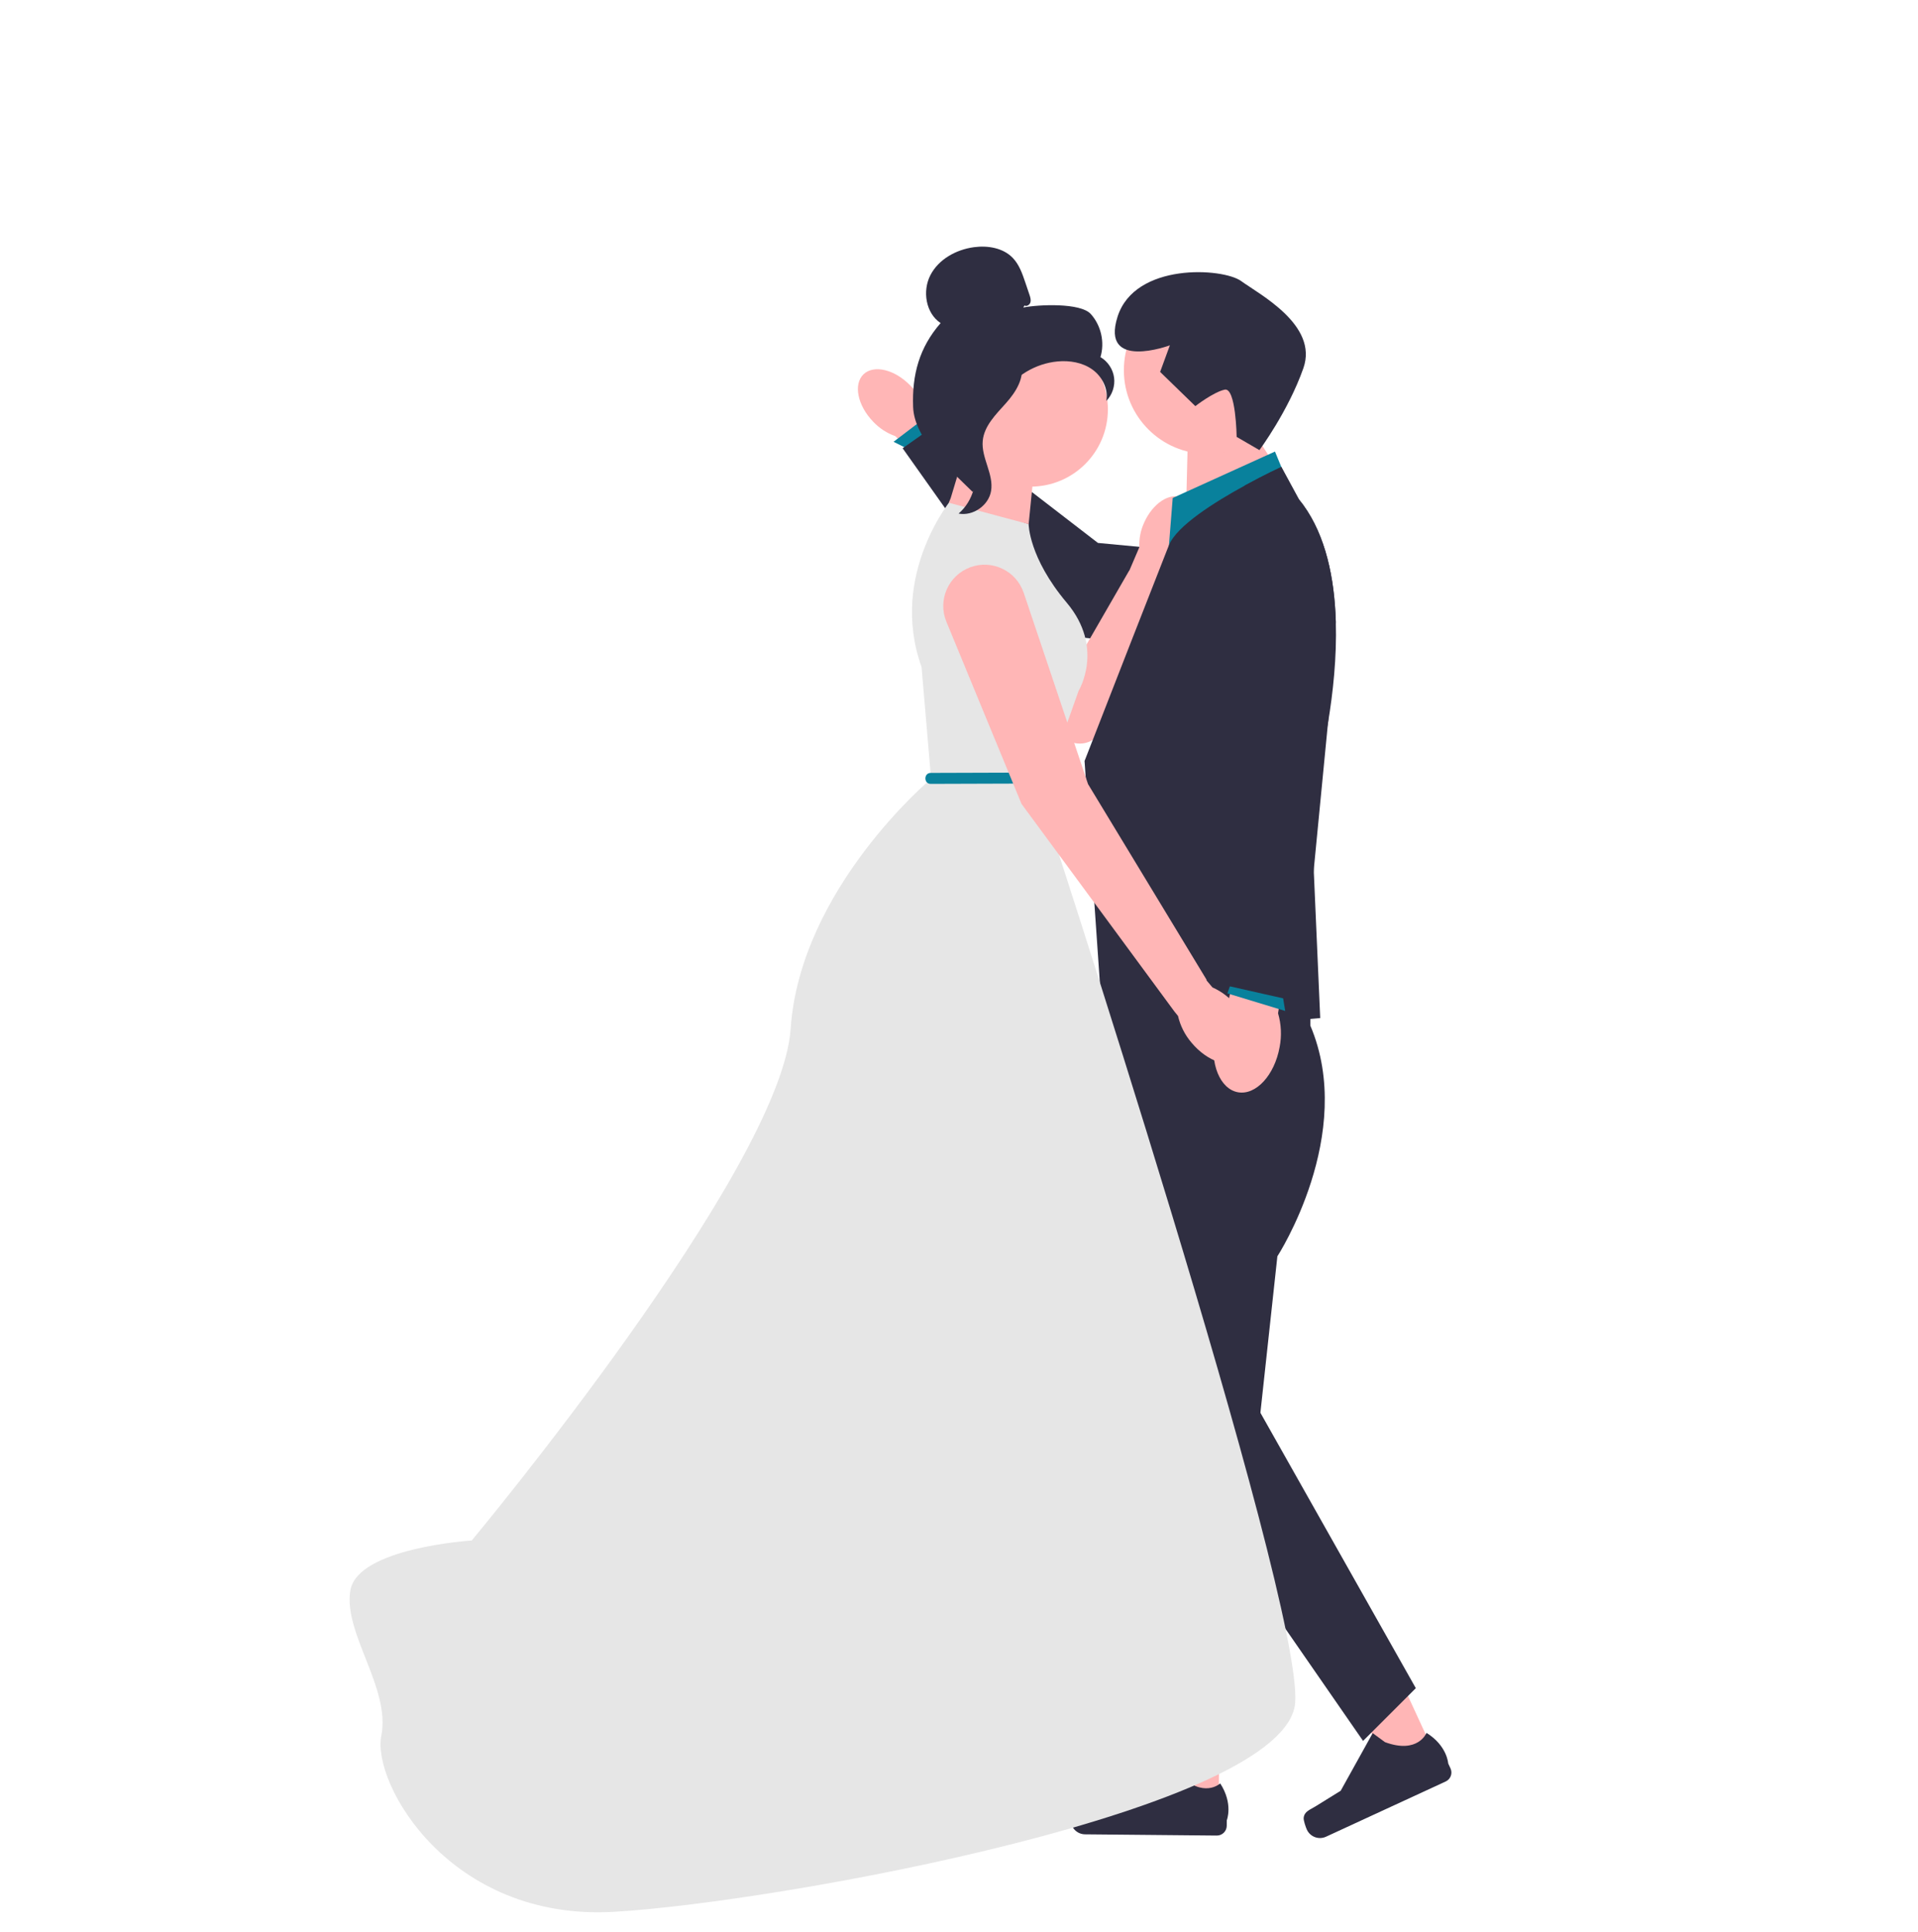 <svg xmlns="http://www.w3.org/2000/svg" fill="none" viewBox="0 0 140 141" height="141" width="140">
<path fill="#FFB6B6" d="M63.731 30.773C62.591 29.591 62.277 28.044 63.029 27.319C63.782 26.594 65.316 26.964 66.456 28.147C66.918 28.613 67.261 29.183 67.458 29.809L72.224 34.879L70.215 36.759L65.356 31.835C64.737 31.616 64.18 31.252 63.731 30.773Z"></path>
<path fill="#09819C" d="M68.886 31.456L67.981 30.146L65.223 32.245L66.723 32.994L68.886 31.456Z"></path>
<path fill="#2F2E41" d="M95.343 48.299L93.945 40.932L80.141 39.626L68.646 30.768L65.885 32.716L75.405 46.143L95.343 48.299Z"></path>
<path fill="#FFB6B6" d="M86.258 36.322C85.362 35.926 84.132 36.746 83.51 38.153C83.254 38.712 83.135 39.325 83.164 39.939L82.435 41.642L82.422 41.644L79.074 47.448L74.281 40.446C73.548 39.375 72.206 38.902 70.964 39.278C68.929 39.893 68.176 42.38 69.527 44.021L77.442 53.625C78.272 54.632 79.869 54.434 80.426 53.253L85.094 42.295L85.666 41.045C86.139 40.653 86.512 40.153 86.753 39.587C87.375 38.179 87.153 36.718 86.258 36.322Z"></path>
<path fill="#FFB6B6" d="M86.584 36.866L86.724 31.133L90.059 29.297L92.804 33.565L86.584 36.866Z"></path>
<path fill="#09819C" d="M93.064 32.957L85.599 36.345L85.247 40.775L94.281 35.91L93.064 32.957Z"></path>
<path fill="#2F2E41" d="M96.937 52.747L96.934 52.757C96.392 55.994 95.669 58.321 95.669 58.321L95.893 63.492L96.366 74.304L93.428 74.563L88.798 74.969L88.35 75.009L85.281 75.278L80.556 75.692L79.165 55.54C79.165 55.54 80.887 51.122 82.53 46.914C83.64 44.075 84.716 41.329 85.199 40.104C85.247 39.984 85.289 39.88 85.324 39.792C85.887 38.378 88.692 36.622 90.864 35.437C92.339 34.629 93.527 34.082 93.527 34.082L94.711 36.264L94.802 36.432C96.579 38.599 97.308 41.614 97.476 44.715C97.489 44.939 97.497 45.163 97.505 45.387C97.582 47.965 97.3 50.564 96.937 52.747Z"></path>
<path fill="#FFB6B6" d="M88.95 132.108L85.844 132.079L84.478 120.085L89.062 120.128L88.95 132.108Z"></path>
<path fill="#2F2E41" d="M78.31 131.939C78.212 132.101 78.156 132.626 78.154 132.815C78.148 133.397 78.616 133.874 79.198 133.879L88.817 133.969C89.214 133.973 89.539 133.654 89.543 133.256L89.546 132.856C89.546 132.856 90.033 131.657 89.068 130.164C89.068 130.164 87.839 131.314 86.037 129.478L85.509 128.501L81.599 131.305L79.444 131.55C78.973 131.604 78.556 131.533 78.31 131.939Z"></path>
<path fill="#FFB6B6" d="M104.849 128.284L102.028 129.585L95.668 119.325L99.83 117.405L104.849 128.284Z"></path>
<path fill="#2F2E41" d="M95.158 132.678C95.138 132.866 95.312 133.365 95.391 133.537C95.635 134.066 96.262 134.297 96.79 134.053L105.524 130.023C105.885 129.856 106.043 129.429 105.876 129.068L105.708 128.705C105.708 128.705 105.636 127.412 104.125 126.476C104.125 126.476 103.506 128.041 101.092 127.151L100.197 126.493L97.861 130.699L96.017 131.842C95.614 132.092 95.207 132.206 95.158 132.678Z"></path>
<path fill="#2F2E41" d="M81.372 73.394L81.691 100.356L84.337 128.505H89.244L93.239 91.694C93.239 91.694 99.014 82.792 95.645 74.853V70.915L81.372 73.394Z"></path>
<path fill="#2F2E41" d="M89.63 98.912L103.344 123.212L99.494 127.061L88.668 111.423L89.63 98.912Z"></path>
<path fill="#E6E6E6" d="M75.084 38.256L69.525 36.345C69.525 36.345 64.835 41.904 67.267 48.679L67.962 56.844C67.962 56.844 58.407 64.835 57.712 75.085C57.017 85.334 34.433 112.435 34.433 112.435C34.433 112.435 26.095 112.956 25.573 116.083C25.052 119.21 28.527 123.205 27.832 126.68C27.137 130.154 32.807 140.23 44.825 139.535C56.843 138.84 94.02 132.065 94.541 124.248C95.062 116.43 75.953 58.234 75.953 58.234L78.732 50.416C78.732 50.416 80.643 47.289 77.864 43.989C75.084 40.688 75.084 38.256 75.084 38.256Z"></path>
<path fill="#FFB6B6" d="M69.256 36.693L69.397 36.345L70.393 33.044L75.431 34.781L75.083 38.256L69.256 36.693Z"></path>
<path fill="#FFB6B6" d="M88.144 33.132C91.519 33.132 94.255 30.396 94.255 27.022C94.255 23.647 91.519 20.912 88.144 20.912C84.77 20.912 82.034 23.647 82.034 27.022C82.034 30.396 84.77 33.132 88.144 33.132Z"></path>
<path fill="#2F2E41" d="M87.251 29.641L84.681 27.144L85.392 25.203C85.392 25.203 80.313 27.088 81.573 23.116C82.833 19.144 89.264 19.545 90.596 20.514C91.928 21.483 96.244 23.727 95.137 26.873C94.029 30.02 91.928 32.851 91.928 32.851L90.267 31.887C90.267 31.887 90.215 28.263 89.393 28.439C88.572 28.616 87.251 29.641 87.251 29.641Z"></path>
<path fill="#FFB6B6" d="M75.228 35.517C78.343 35.517 80.867 32.993 80.867 29.879C80.867 26.765 78.343 24.24 75.228 24.24C72.114 24.24 69.59 26.765 69.59 29.879C69.59 32.993 72.114 35.517 75.228 35.517Z"></path>
<path fill="#2F2E41" d="M74.779 22.298C74.942 22.393 75.16 22.249 75.213 22.068C75.265 21.886 75.204 21.693 75.144 21.514L74.839 20.613C74.624 19.974 74.394 19.313 73.927 18.826C73.222 18.092 72.101 17.905 71.092 18.041C69.796 18.215 68.518 18.916 67.915 20.076C67.313 21.237 67.569 22.856 68.658 23.58C67.106 25.358 66.565 27.34 66.651 29.699C66.736 32.057 69.306 34.228 70.983 35.89C71.357 35.663 71.697 34.599 71.491 34.213C71.286 33.827 71.581 33.379 71.326 33.023C71.071 32.668 70.857 33.234 71.115 32.88C71.278 32.657 70.643 32.144 70.885 32.01C72.054 31.363 72.443 29.906 73.177 28.79C74.063 27.444 75.579 26.532 77.183 26.381C78.067 26.298 79.001 26.448 79.725 26.962C80.45 27.475 80.918 28.392 80.751 29.263C81.186 28.822 81.402 28.174 81.32 27.559C81.239 26.945 80.861 26.377 80.325 26.064C80.651 24.987 80.372 23.749 79.617 22.916C78.861 22.083 75.796 22.225 74.693 22.444"></path>
<path fill="#2F2E41" d="M74.608 26.414C73.147 26.571 72.093 27.837 71.202 29.005C70.689 29.679 70.151 30.423 70.164 31.27C70.177 32.126 70.749 32.86 71.023 33.671C71.47 34.998 71.034 36.575 69.97 37.484C71.022 37.684 72.159 36.895 72.34 35.84C72.551 34.612 71.62 33.426 71.731 32.185C71.828 31.091 72.69 30.25 73.422 29.432C74.155 28.614 74.843 27.529 74.506 26.484"></path>
<path fill="#09819C" d="M67.934 57.211L76.103 57.185C76.618 57.183 76.619 56.383 76.103 56.385L67.934 56.411C67.419 56.413 67.418 57.213 67.934 57.211Z"></path>
<path fill="#FFB6B6" d="M90.225 73.391C89.765 72.818 89.174 72.365 88.502 72.068L88.057 71.542L88.079 71.52L79.418 57.227L74.724 43.269C74.181 41.654 72.408 40.81 70.812 41.406C69.215 42.003 68.43 43.804 69.08 45.379L74.565 58.675L85.716 73.815L85.986 74.15C86.152 74.865 86.487 75.53 86.963 76.089C88.135 77.505 89.814 78.049 90.715 77.303C91.616 76.558 91.397 74.806 90.225 73.391Z"></path>
<path fill="#FFB6B6" d="M93.403 76.421C93.033 78.478 91.672 79.954 90.362 79.719C89.053 79.483 88.293 77.624 88.663 75.566C88.8 74.742 89.132 73.963 89.632 73.293L91.311 64.597L94.748 65.269L93.288 73.952C93.523 74.754 93.563 75.6 93.403 76.421Z"></path>
<path fill="#09819C" d="M90.266 70.593L89.589 72.503L93.81 73.785L93.466 71.678L90.266 70.593Z"></path>
<path fill="#2F2E41" d="M97.505 45.387L97.305 48.936L96.937 52.747L96.934 52.757L95.893 63.492L95.106 71.63L94.957 73.154L93.66 72.863L93.478 72.823L92.158 72.527L89.879 72.012L89.772 71.991L89.316 71.887L90.477 52.827L90.658 44.632L90.818 37.444L90.864 35.437C92.339 34.629 93.527 34.082 93.527 34.082L94.711 36.264L94.802 36.432C96.579 38.599 97.308 41.614 97.476 44.715C97.489 44.939 97.497 45.163 97.505 45.387Z"></path>
</svg>
